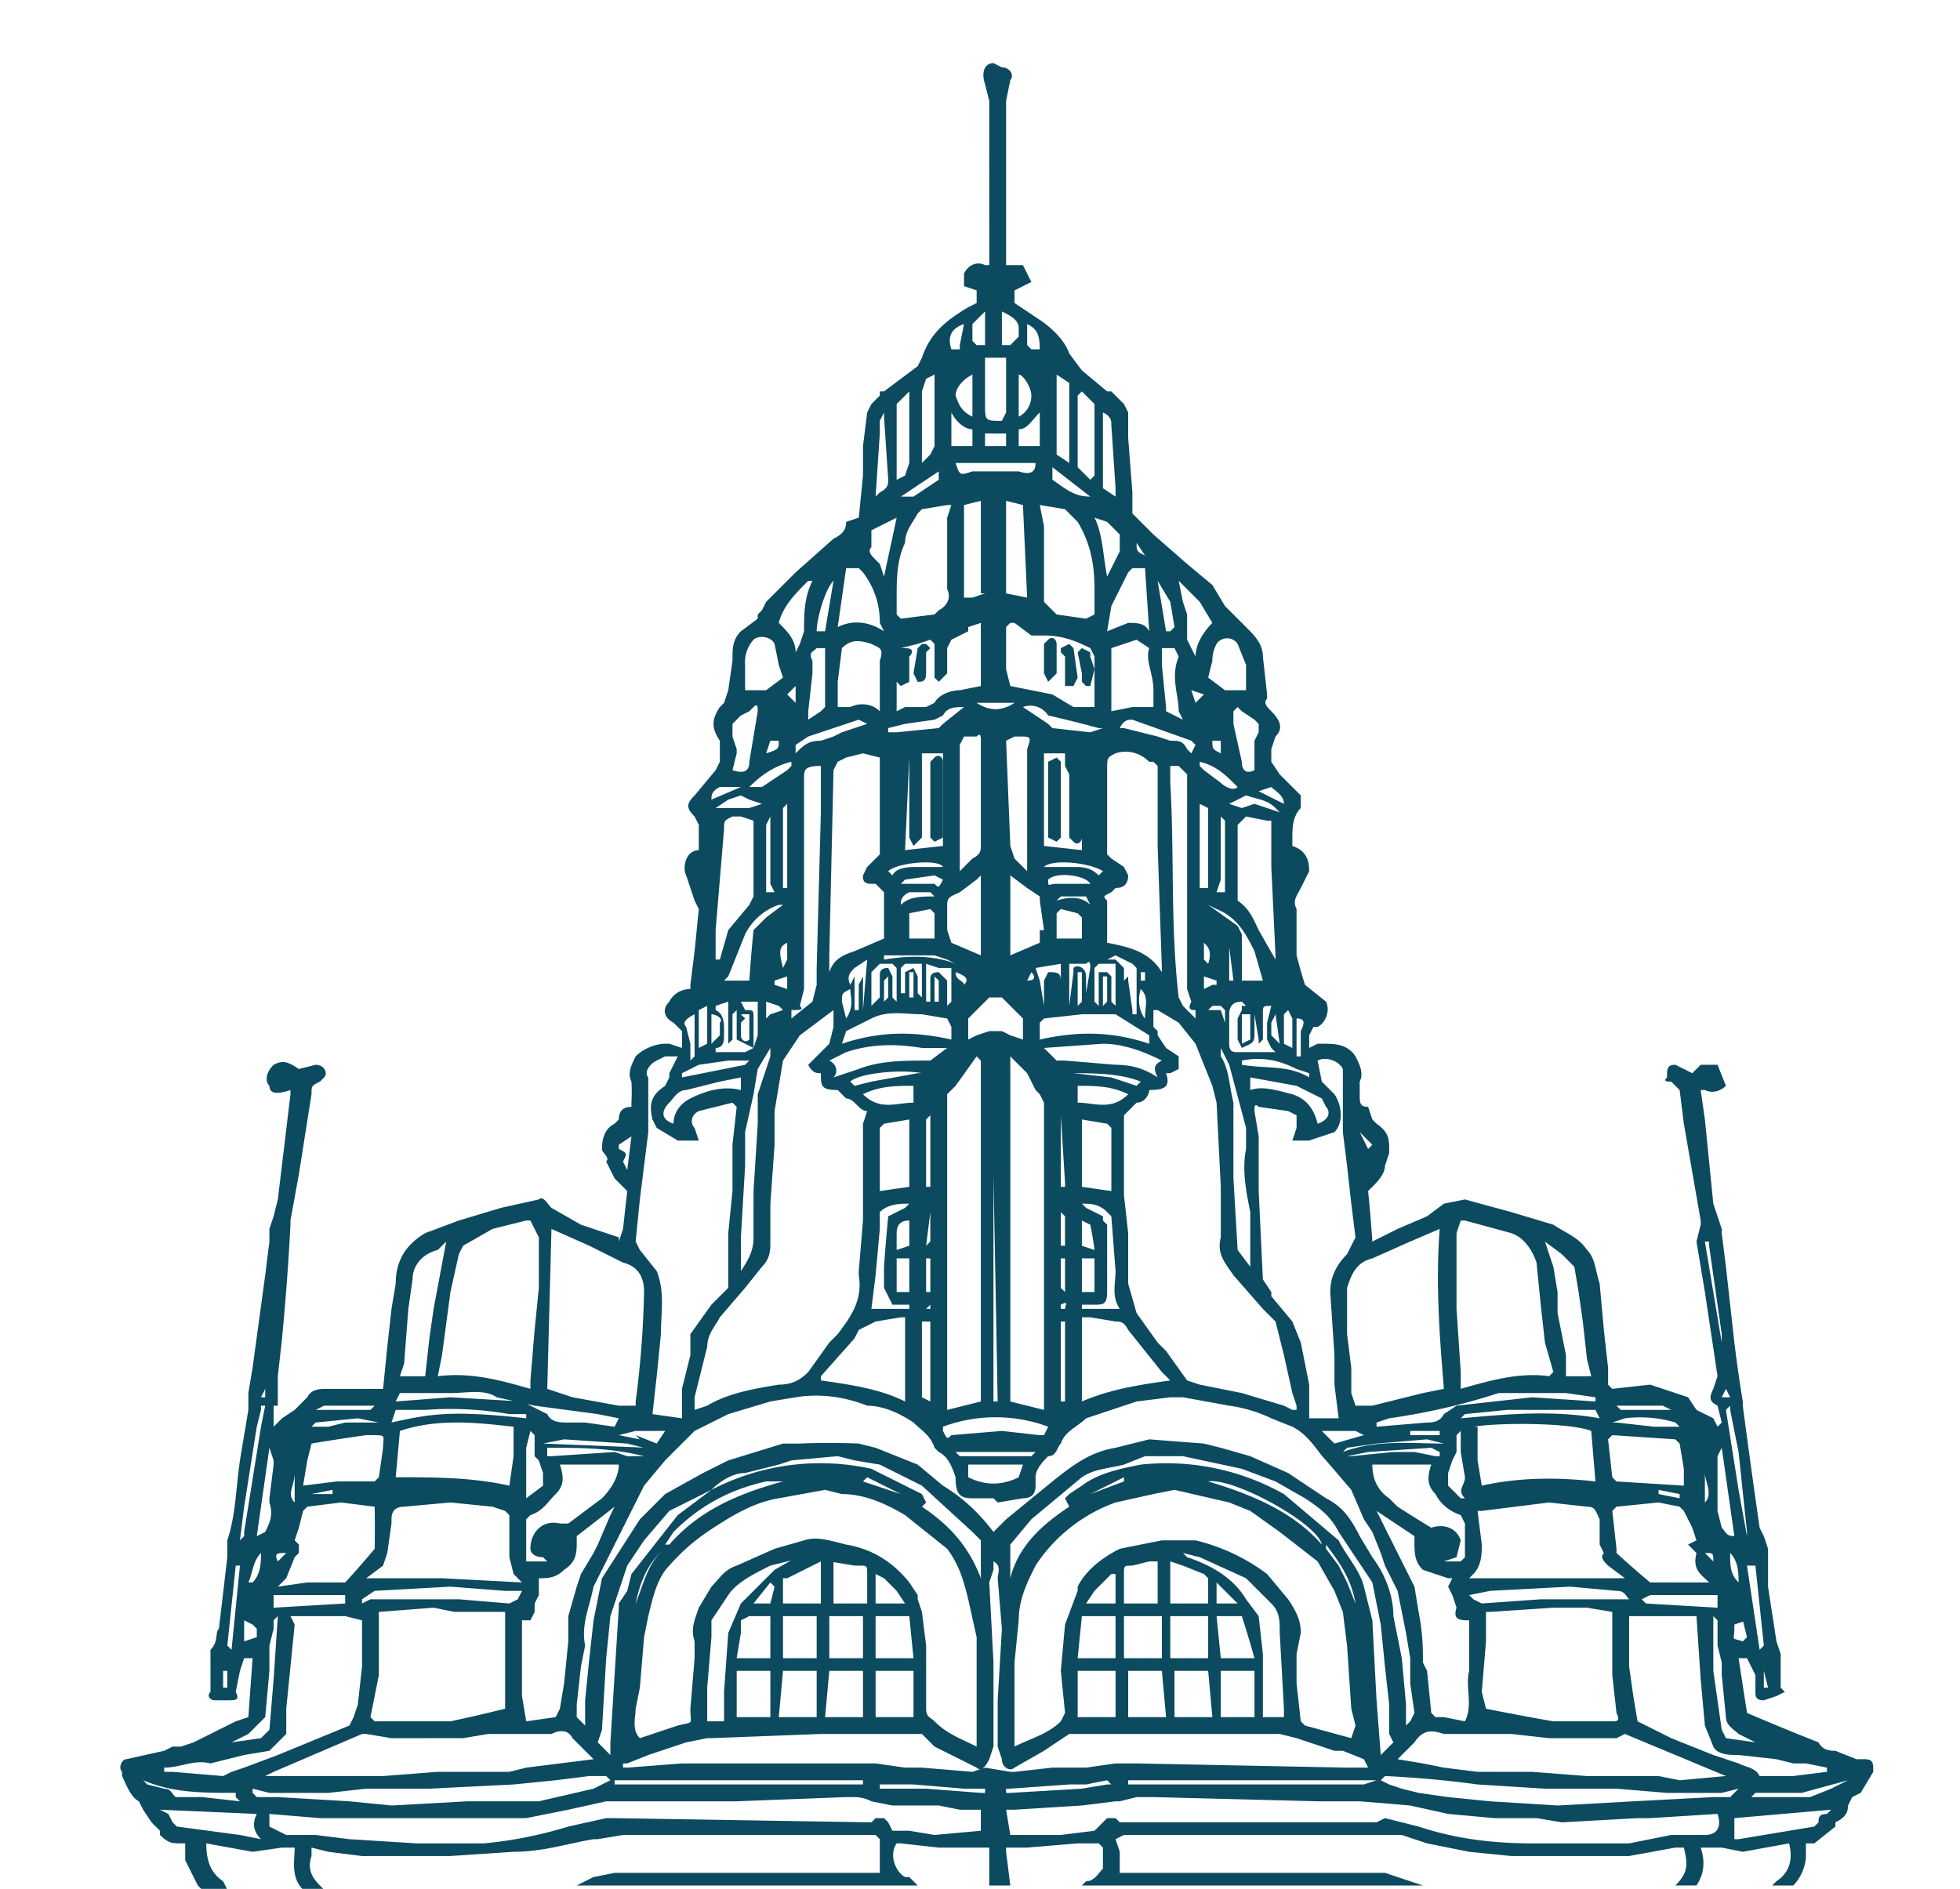 <svg xmlns="http://www.w3.org/2000/svg" fill="#0C4A60" width="465.6" height="448.8"><path d="m48 449-1-1-3-6v-4h-1c-2 0-3 0-5-2v-1l-2-2-2-3-1-2c-2-1-3-4-4-6v-1c-1-1 0-3 1-3l9-2 2-1h2l3-1 10-5 3-1 1-14h-2l-1 3-1 5c1 2 0 2-2 2h-3c-1 0-2-1-1-2v-10c2-2 1-4 2-5l2-17v-4c2-6 2-12 3-19l2-12v-4l1-6 3-22 1-8v-3l1-3 1-4 3-25v-1c-3 1-5 1-5-1-1-1-1-3 1-5 2-1 3-1 6 1l4-1c2 0 3 2 2 3l-1 1c-2 1-2 1-2 3l-3 19-2 11v1a617 617 0 0 1-2 27l-1 9v7h-1v5l2-2 3-2 3-3c1-2 3-2 5-2h13l1-10 1-9 1-6c0-5 2-9 7-12l8-3 10-3 9-2c1-1 2 1 3 2l7 4 9 3v1l1-3 1-9-1-1-2-2-2-4c1-1-1-2-1-3 0-3 1-5 3-6l1-1c0-2 1-3 3-3v-1a46 46 0 0 0 0-5c-1-2 0-4 1-6 2-2 5-3 7-3h1l3 1v-4l-2-2c-2-1-3-3-1-5 1-2 3-3 5-3v-1l1-8 1-10-1-2-2-6c-1-2 0-6 3-6v-6l-1-2c-2-2-2-3 0-5l5-6 1-2v-5c-2-3-2-5 0-8l1-1 1-3 1-7c0-3 0-5 2-7l4-3v-1l1-1 1-2 7-7 9-8c2-1 3-2 3-4l3-1 1-10v-7l1-8 1-2 2-2v-1h1l8-6 1-2c2-6 6-9 11-12l2-1v-3l-3-1v-3c1-2 3-3 5-2h1V24l-1-4c-1-3 0-5 2-5l2 1c2 0 3 2 2 3l-1 5v39h4l2 4-4 2v3l6 4c3 2 6 5 7 8l3 4 6 5h1l1 1 2 2 1 2v6l1 13v5l1 1 2 2 2 2 8 7 6 5 3 5 1 1 1 1 1 1 2 2c2 2 4 4 4 7l1 9v1c-1 1 0 2 1 3 2 2 3 4 1 6l-1 3v3l2 3 5 5v3c-2 2-2 5-2 7v2c3 1 4 3 4 6l-2 4c-1 2-2 3-1 5v11a158 158 0 0 0 2 7l5 4c1 2 0 5-2 6h-1l-1 2v3l2-1h1c3 0 6 0 8 3 1 2 2 4 1 6v3c0 2 0 3 2 3l1 3 1 1c3 2 3 4 3 6v1l-1 3c0 2-2 4-3 5l-1 1a347 347 0 0 1 1 12l6-3 7-3 4-3 5-1 11 3 10 3c3 2 6 3 8 6 2 2 2 5 3 8l1 11 1 9v4l1 1 9-1 9 3 2 3 4 2 1 2 1-1-1-4c-2-1-2-2-1-4l1-3-3-20-2-12 1-4v-1l-4-23-1-8-1-1-1-1c-1 0-2 0-1-1 0-2 0-3 2-3l4 2 2-2h4l2 5c-1 1-3 2-5 1h-1l1 7 2 20 2 6v1l1 8 2 18a357 357 0 0 0 2 14v1a2451 2451 0 0 0 4 29l1 2 1 3v9l2 13 1 3v8l1 1-2 1-3 1c-2 0-2-1-2-2v-4l-1-2-1-2h-2l2 13a609 609 0 0 0 17 7c1 2 3 2 4 2l5 2h2c2 0 2 1 2 3l-3 5-2 1-1 2c0 2-1 3-3 4v1l-5 4h-2v3c0 2-1 5-3 7h-5l1-1c3-2 4-5 3-9l-11 2-5-1h-5c1 3 1 6-1 9h-5c3-3 3-5 2-9h-2l-11 2h-28l-10-1-10-2-6-2h-66l-2 1 1 3v5h63l3 1 6 2h-81l1-1c2 0 3-2 4-3v-5l-1-1h-5l-12 1h-5v1l1 8h-5v-9h-12l-9-1h-1c-2 3 0 7 2 8h1l2 2h-82 1l4-2 5-1h63v-8l-1-1h-60l-6 1h-1c-6 1-12 3-19 3l-15 1H86l-8-1-4-1v2c-1 3 0 5 2 7l1 1h-5c-3-3-2-7-2-10h-3l-7 1-11-2c0 4 1 7 4 9l1 2h-7zm150-209-8 6-4 6-2 12v8l-1 14v9c0 2 0 4-2 6l-4 5-6 7c-1 2-3 4-3 7l-3 12v3l3-1c5-3 11-4 17-5 3 0 5-1 7-3l5-7 2-2c3-4 6-8 5-14v-1l1-12v-23l1-3c-2 0-3-3-5-3l-1-1-1-1c-4 0-4-1-4-4-1 0-2 0-3-2l2-2 2-2 1-1 1-4v-4zm110 95v-1l-1-3-2-9-2-8-3-3-7-8c-2-3-4-5-3-9v-12l-1-20-1-4-4-10-4-5-5-3h-1v4l1 1v1l2 3 3 2v3l-2 1h-1c1 3 0 4-4 4 0 1-1 3-3 3l-3 3v19l1 9v12l2 7 5 7 2 2 5 7 3 1 10 2 10 3 2 1zm-72 29 3-3 11-9c5-4 9-7 15-8l4-1 4-1 13 1 4 1 7 2 9 4 9 6c4 2 6 5 8 9l3 5c3 4 5 9 5 14l2 10 1 11v5l1-1 1-2-1-7v-6l-1-6-2-10-1-2-1-2-1-2-1-3-2-5-2-3-3-7-6-7c-2-2-4-6-8-8l-5-2a34 34 0 0 0-10-3l-11-2h-3l-8 1-12 4c-2 2-5 3-6 6-1 1-1 3-3 3-1 1-3 3-3 5v2c0 2-1 3-3 3l-6 1-1-1h-5c-3 0-4-1-4-5-1-3-2-5-4-6l-1-1c-1-3-3-4-5-6-3-2-7-4-11-4-5-2-11-3-17-2l-6 1-10 3-8 4-2 2-5 5-5 6-6 12-4 8-2 4c-1 5-3 9-2 14l-1 5-1 9v3l2 2v-6l1-10 1-9 2-10 9-14 6-6 9-5 6-3 13-4h4a164 164 0 0 1 14 0l4 1 10 4 6 5c5 3 9 7 12 11zm85 49 1-3-1-4-1-15-1-8-2-5-4-7-9-7-7-5-5-2-13-3-5 1-9 2a38 38 0 0 0-19 15c-2 4-4 8-4 13l-1 10v20c4-2 8-3 11-6l1-2-1-10 1-11 3-8v-1c2-4 6-7 10-9l10-2h8a46 46 0 0 1 17 8l5 6c2 3 3 5 3 8l-1 5v7l1 9 1 1 11 3zm-169 0 9-3c4-1 3 0 3-4l1-12v-4c-1-3 0-5 1-8l3-5c2-2 3-4 6-5l9-4 7-2c3-1 6 0 10 1 6 1 11 4 15 9l2 3v1l1 3 1 8v15c0 2 1 2 2 3 3 3 6 4 10 6v-26l-2-9c-1-4-2-8-5-12l-10-8c-5-3-10-5-15-5l-4-1-11 2c-6 1-11 4-17 8a48 48 0 0 0-9 8c-3 3-4 8-5 12l-1 5-1 12-1 5c0 2-1 5 1 7zm-4 6v1h1l13-1h46l7 1h4l12 1 3-1 6 1h1l9-1h8l7-1h5l50 1h5l-1-2-5-2h-2l-9-3-4-1h-50l-6 4-7 4c-1 1-3 0-3-2l-1-3v-11l1-17-1-12c0-1 1-3-1-4v2l-1 3 1 19v20l-1 3c-1 2-2 3-3 2l-6-3-4-2-3-3h-24l-26 1h-1l-5 1-9 3-5 2h-1zm14-82v-7l2-8v-5l5-7 4-4v-13l1-10v-11l1-9-1-1-8 2c-2 1-2 3-1 4l1 3h-5l-5-3-1-2c-1-4 0-6 3-8l1-2v-1l2-4h-3l-2 1c-2 1-3 3-2 4v13l-1 8-1 8-1 10 1 2 4 5c2 5 1 10 1 15l-1 10-1 9 7 1zm156 0-1-8v-7l-1-15c0-3 1-6 4-9l2-4-1-8-1-9-1-8v-15c-1-2-4-3-6-2l1 5 3 3c2 3 2 7 0 9l-6 2h-4l1-3v-3l-2-1-7-1c-1-1-1 0-1 1l1 6v13l1 21 2 3v1l5 6 2 5 2 10v8h7zM64 431v3l4 2h7l8 1 16 1h16a100 100 0 0 0 20-4l9-2h2l61 1 1-1h2l1 1 1 2h4l6 1 11-1v-5h-5l-5-1h-11l-5-1a9 9 0 0 0-4-1h-2l-26 1h-31l-9 2-10 2H76l-12-1zm344 0-16 1h-3l-18 1-6-1h-10l-11-1-9-2-12-1h-10l-39-1h-4l-4 1h-1l-8 1-16 1h-2l1 6h12l8-1 2-2 1-1h2l1 1h61l2-1 4 1 4 1c9 3 18 4 27 4h23l10-2h8c3 0 4-2 3-5zm-55-48v7l-1 12 1 4a628 628 0 0 0 16 3h14c1 0 2 0 1-2l-1-9v-15l-6-1h-8l-15 1h-1zm-263 0v15l-2 10 1 1h18a406 406 0 0 0 13-3v-23h-12l-5-1-13 1zm41-91-1 38 6 2 11 2h4v-1a232 232 0 0 0 2-26c0-3-1-6-5-7l-8-4-9-4zm212 38c-1-12-2-25-1-38l-7 3-9 4c-4 1-5 4-6 7v11l1 8v6l1 3h4l12-3 5-1zm-217 0v-2l1-12 1-10v-12l-2-4h-1l-8 2-7 4-1 2-2 9-2 15-1 5c8-1 15 1 22 3zm242-3 1-1-2-7-1-9-1-10c-1-3-3-6-6-7l-11-3h-1l-1 3v18l1 15v4c7-2 14-4 21-3zm-120 8v-73l-1-2-1-1-2-4-4-4v82l8 2zm-15-83-1-1-5 7-2 2v75l8-2v-81zM63 422h28l13-1h17l4-1 8-1 8-1-1-1-4-4c-1-2-3-2-5-1h-15l-6 1H93l-6-1h-1l-14 6-7 3-2 1zm269-4 6 1 5 1 8 1h13l13 1h17l5 1 11-1-24-10-2 1h-16l-9-1h-16c-3-1-5-1-7 2l-4 4zm-56-187v-1l-1-29v-19l-1-1h-1c-2-2-5-3-8-2-2 1-2 1-2 4v20l1 1 3 2 1 2c0 2-1 3-3 3l-1 1c-2 1-2 1-1 2v10c5 1 10 2 13 7zm-67-28v-23l-4-1-4 1-2 1-1 2-1 44v4c1-3 3-4 6-5l7-3v-11l-2-2h-1c-2 0-2-1-2-2l1-2 3-3zm225 218v-1l-5-1h-3l-4-1-9-1c-2 0-5 0-6-2l-2-5-1-11-1-15h-16v12l1 7 1 6 8 4 10 4 6 2c2 1 4 1 5 3h8l8-1zM69 384l1 2-2 20v6l-4 4-6 1-8 2c-4-1-7 1-11 1v1h2l12 1 2-1 3-1 8-3 17-7 1-2 1-3 1-9v-11l-4-1H69zm317-9-4-3c-1-1-2-2-1-3l-1-2v-6c-1-2-1-3-3-3l-9-1-16 2h-1l1 8c0 2 0 5-2 7l-1 1h37zm-299 0h18l19 1-2-2-1-4v-10l-1-1-3-1-10-1-11 1c-2 0-3 1-3 3v1l-1 7-1 3-4 3zm38 34 7-1 1-2 1-6 1-10v-6l2-7 1-3 3-5 1-2 3-7 1-2-9 7v1c0 3 0 5-3 7-2 2-4 2-6 2v4l-1 2v2l-1 2h-2v18l1 6zm202-50 1 2 3 6 1 2 4 8 1 6a55 55 0 0 1 1 12l1 2 1 10 1 1h2l5 1c2-4 0-8 1-12v-12c-2 0-4 0-3-3l-1-3-1-2 1-2h-1l-6-2c-2-2-2-4-2-7v-1l-9-6zm24-20v8l1 6c9-2 18-2 27-1l-1-12c-5-2-22-2-28-1zm-230 14 1-7v-7c-9-1-18-2-27 1l-1 11c9 0 18 0 27 2zm-51 13 1 1v2l-1 1-2 5-2 2 7-1h9a209 209 0 0 0 7-8 271 271 0 0 0 0-10l-8-1-8 1-1 1-1 4-1 3zm333 0-1-3-2-4-1-1-5-1-10 1-1 1 1 9v1a221 221 0 0 0 8 7h14c0 1 0 0 0 0-2-2-4-3-3-7l-1-1-1-1 2-1zm-184-8c6 4 11 9 14 17v-9l-2-2-12-11-10-5-6-1-4-1-11 1-3 1-8 2c-3 0-6 2-8 4l-10 5-6 7-4 6-4 12-1 10-1 17-1 3 3 3v-3l2-32v-1l2-3 1-4 11-14 8-6a56 56 0 0 1 38-5l12 6 1 2-1 1zm35 0-1-2 1-1 3-2c4-3 9-4 14-5a57 57 0 0 1 34 7l13 11c2 4 5 7 6 11l2 8 1 19 1 13 3-3-1-2v-7l-1-9-1-10-2-10-8-12c-2-4-5-6-8-8l-7-4-8-3-14-3h-9l-5 2c-4 1-7 1-10 3l-12 10-5 6v8c2-8 8-13 14-17zm-28-238h-1l-6 1-1 1c-1 2-3 4-3 7-2 4-2 9-2 13v4l1 1 8-1 1-1c2-1 3-3 2-5v-17l1-3zm21 0 1 5v18l3 3 7 1 2-1v-6c0-6-1-11-4-16l-3-3-6-1zm31 208-2-2-4-5-4-5c-1-2-2-2-3-2l-6-1h-2v20c7-3 14-4 21-5zm-83 0c7 1 14 2 20 5v-20h-1l-6 1-4 2-1 2-8 9v1zM61 427h5l17 1 10 1 18-1h17l13-3 4-2-1-1h-4l-8 1-10 1-20 1H87l-9 1H64l-4-1v1l1 1zm267-4 2 1 3 1 4 1 7 1 10 1 16 1 18-1 19-1h4l2-2-4 1h-13l-12-1h-17l-16-1a247 247 0 0 0-22-2l-1 1zm-88-260 5 1 5 1 5 3h5v-12l-1-2c-4-2-7-3-11-3h-3l-4-3h-1l-1 1v10l1 4zm-26-9h1c2 0 2 1 1 2v6l-2 1-1-1v-7 14l2-1h5l2-1c1-2 4-3 6-3l5-1v-15l-3 1v1l-4 2-1 2v6l-2 2-1-1v-8l-1-1-3 1-4 1zm89 74v-1l-1-21v-11h-1l-5-1-2 2v18c3 2 4 5 5 7l4 7zM133 348c1 3 1 5-1 7s-3 4-6 5l-1 1v10h5l-1-1c-2 0-3-1-3-2 0-4 3-7 7-6h2l8-6c2-2 4-5 4-8h-14zm193 0c0 3 1 6 4 8l2 2a390 390 0 0 0 8 5c3-1 6 0 7 3l-1 4-3 1h4l1-1v-8l-1-2c-3-1-5-3-6-5-2-2-2-4-1-7h-14zM179 195l-3-1h-2c-2 1-2 1-2 3l-1 12-1 12v7h1l2-7 5-6 1-2v-18zm221 158v-4l-1-6-1-1-15-1-1 1 1 9 1 1 16 1zm-328 0 8-1h9l1-1 1-7c0-3 1-3-3-3h-1a438 438 0 0 0-13 2l-1 4-1 6zm211-115-1-3v-51l-2-2h-2v4c1 17 0 34 2 51l1 2 2 2 1 1v-2c-1 0-2 0-1-2zm-88-56c-4 0-4 1-4 3v50l-1 4c1 1 0 1-2 1v2l5-4 1-4v-4l1-37v-11zm87 187h-1l1 1c6 2 11 5 14 10l3 4 1 9v15h5v-2l-1-18c0-3 0-5-2-7l-2-2-4-4-11-5-4-1zm-91 0v1l-8 2c-4 2-8 4-10 7l-2 3-2 3v4l-1 12v8h4v-7l1-14 3-7 8-8 7-4zm-85-74-2 2c-4 1-6 4-6 7l-1 7-1 13-1 3h6l1-9 1-7 3-16zm261 0 2 6 1 6v5l2 10v5h6l-1-4-1-9-1-7-1-6-3-3-4-3zm-123-88v-29c1-3 1-3-2-3h-1l-2 1 1 25 1 3 3 3zm-16 0 3-3c2-1 2-2 2-3v-25c0-1 0-2-1-1h-3l-1 2v30zm-19-38v-12c1-3 0-3-2-4-3-1-5-1-7 1l-1 8v6h3c2-1 5-1 7 1zm64-15-3-2-6 2v15l5-1h5v-4c0-4-2-7-1-10zm17 96v1c2 3 2 7 3 11v18l1 17 3 4v-13c-1-5-2-10-1-15v-5l-4-15-2-4zm-114 52c2-3 3-5 3-8v-11l1-16v-7l3-9v-2l-3 5-1 6-2 9v8l-1 17v8zm81-20 7 1v-15l-1-1-6-1v16zm-41 0v-16l-6 1-1 1v15l7-1zm31-35c9-2 17-2 26 1v-2l-8-5h-8l-9 1-1 1v4zm-21 0v-3l-1-2-6-1c-4 0-8-1-12 1l-6 3-1 3c9-3 17-3 26-1zm18-105-1-22-4-1v22l5 1zm-11-1v-22l-4 1v22h2l3-1zm7 67v19l7-3v-3h1l-1-7v-1l-3-2-4-3zm-7 19v-19l-1 1-4 3c-2 1-3 1-3 3v6l1 3 7 3zm-48 181h9v-11h-8l-1 11zm103 0-1-11h-8v11h9zm-16-273h-3l-1 1-4 8-1 6 5-2c2 0 4 0 5 2l-1-15zm-62 15-1-2c0-4-1-8-4-12l-1-1h-3l-2 14c4-2 8-1 11 1zm-2 258h9v-11h-9v11zm57 0v-11h-9v11h9zm-67-152 6-2c5-2 11-2 16-2h1l4-3h-6c-6-1-12-1-18 1l-4 2c2 1 2 3 1 4zm78-4c-4-2-9-4-14-4l-14 1 3 3h2l12 1c4 0 7 1 10 3-1-2-1-3 1-4zm-8 156h9l-1-11h-8v11zm-63-11h-8l-1 11h9v-11zm93 11v-11h-8v11h8zm-115-11h-8v11h8v-11zm60-150v-5l-5-5h-3l-5 5v5l2-1 3-1h3l2 1 3 1zm44 147v-10h-9v10h9zm-93 0v-10h-8v10h8zm193-14c-1-1-1-2-3-2l-11-1-19 1-5 1 1 1 2 1 14-1h21zm-301 1 2-1h21l12 1 2-1 1-2h-4l-13-1-18 1-3 2zm210-217v-6l-2-5a3 3 0 0 0-5 0 8 8 0 0 0-1 4l-1 4 4 3h5zm-110-3-1-3-1-5c-1-2-4-2-5-1a8 8 0 0 0-2 6v6h5l4-3zm81 223v10h9v-10h-9zm-70 0v10h8v-10h-8zm68 0h-8l-1 10h9v-10zm-49 0h-8v10h9l-1-10zM38 430l2 1 1 2 1 1 15 2 5 1c-2-2-2-4-1-6l-23-1zm374 7h1l18-3 1-1c0-1 0-2 2-2l1-1-23 2v5zm-137-66h-2l-4 1c-2 0-2 0-2 2v7h8v-10zm-77 0v10h8v-7c0-2 0-2-2-2h-1l-6-1zm41-286h-5v11c0 4 0 4 4 4l1-2V85zm9 94v22l9 1v-22 19c0 1-1 2-2 1l-1-1v-15l-1-2v-3h-5zm-24 22v-22h-5v20l-2 2-1-2v-19l-1 22 9-1zm65 183 1 10h8a260 260 0 0 0-3-10h-6zm-106 0h-5l-2 1v3l-1 6h8v-10zm12-13-8 4h-1v6h9v-10zm92 10v-6l-1-1-5-2-3-1v10h9zM94 333l13-1 17 1 6 3c1 2 3 2 5 2h4l7 1 1-2-5-1-15-2-9-2c-3-2-7-1-11-1H95l-1 2zm285 0v-1l-7-1h-16a154 154 0 0 1-26 6l-3 1v1l12-1c1 0 3 0 4-2l3-2 18-2 15 1zm-155 7c1 2 1 2 2 1l12-1 9 1h1l1-2c-8-3-17-3-25 0zm74-157v-7l1-2v-2l-1-1-3-2-1-1-1 1v3l2 9c0 2 1 3 3 2zm-124 0c3 1 4 0 4-2l1-6 1-6c0-1 0-2-1-1l-1 1-2 1-2 2v3l1 3v1l-1 4zm33 128h9v-1h-4l-1-2-1-2v-5a418 418 0 0 1 1-12l4-2 1-1c-2 0-5 0-7 2v4l-1 11-1 8zm59 0c-2-3-1-6-1-9l-1-13-1-1c-2-2-4-2-6-2l1 1 4 2v1l1 1v16c0 3-1 3-3 3h-3v1h9zm-53-197 2-1 1-3V93l-3 3v18zm46 0 1-1V96l-3-3-1 1v17l1 1 2 2zm-37-25-2 1-1 3v17l2-2 1-2V89zm32 21V91l-3-2v19l3 2zM66 384l-1 1v2l-1 4v6l-1 11-4 4-4 2 7-1 2-2 1-12 1-15zm341 0v13l2 14 1 2 7 1-4-2c-1-1-3-2-3-4l-1-10v-3l-1-4v-6l-1-1zM189 155l1-2 1-3c0-4 0-8 2-12h-1c-3 3-6 6-7 10 2 2 4 4 4 7zm95 1c0-3 2-6 4-8l-3-5-5-5 1 5 1 3v6l2 4zM176 259v-3l-5 1-8 2c-2 0-3 2-4 3-2 2-2 4 1 5 0-3 2-5 4-6 4-2 8-3 12-2zm121 0c3-1 6 0 10 1 3 1 5 3 6 7 3-1 3-3 2-4l-1-2-6-3-11-2v3zm-54 89h-13v3c4 2 8 2 12 0l1-3zm-51-177 3-2 1-1v-14h-2c-1 1-2 1-1 3v3l-1 9v2zm84-17v4l1 10v1l4 2-1-2c0-4-2-8 0-13l-1-2h-3zm-8 269v1h56l3-1h-59zm-63 1v-1h-59v1h59zm22-314c1 3 1 3 4 2h11c3 1 4 0 4-2h-19zm-51 128 1 2c2 0 2 0 2 2v7l-4-2v-7l-1 1v6l-1 1v-10l-3 1v1c2 1 2 3 2 5v1c0 1 0 3-2 3v1h7l2-1 1-3v-8h-5zm37-115-6 3v4c-1 1 0 2 1 3l1 1 1 3 3-14zm53 8v-4l-2-2-1-1-3-1c2 4 2 9 3 14l3-6zm-88 102a383 383 0 0 1 1-12l3-3 4-3h-1a14 14 0 0 0-8 7l-4 10-1 1h6zm122 0-2-7c-2-4-4-8-9-10l-2-1 7 5 1 2v11h5zM82 379H65v3l17-1v-2zm309 2 17 1v-3h-16l-2 1 1 1zM222 223v-6l-1-1-5 1v6h6zm35 0v-5l-1-1-4-1-1 1v6h6zm152 121-1 2v13l1 4c1 1 1 2 3 2l-3-21zM61 365l2-1c1-2 2-4 1-7v-1l1-8v-1l-1-3-3 21zm207-105c-4-2-8-2-12-2v4c4 0 8 2 12-2zm-51-2c-4 0-8 0-12 2 4 4 8 2 12 2v-4zm45-160v18l3 2v-2l-1-15c0-1 0-2-2-3zm-54 20 1-1c2-1 2-2 2-3l-1-15v-1l-1 2v3l-1 15zm172 219-1-2h-21l-10 1-1 1c11-1 22-2 33 0zm-255 0v-1h-4a81 81 0 0 0-20-1h-7l-1 3c9-2 14-3 32-1zm177-98c-2 0-2 0-2 2v6l-1 1v-1l-1-6v-1 6c0 2-1 2-3 3l-1-2v-5l1-2v-1h1l-1-1c-2 0-3 1-3 3v7c0 2 1 2 2 2h9l-1-1-1-2v-4l1-4zM126 340l-1 4v12l4-3v-3l-1-3-1-1v-5l-1-1zm221 16h1c-2-2 0-3 0-5l-1-6v-5l-1 1v4l-1 2-1 3v3l3 3zm-108 70h1l17-1 6-1h1l-1-1-5 1h-4l-14 1h-1v1zm-5-1h-5l-12-1h-8v1h11l13 1h1v-1zm50-248-1-1-14-5c-1 0-2 0-3 2h1l8 2 3 1c2 0 3 0 4 2l1 1 1-2zm-95 2c2-2 3-3 6-3l3-1 2-1 6-2-2-1-12 4-3 2v2zm37-73h5v-4c-2 0-4-2-5-4v8zm21-8c-2 2-3 4-5 4v4h5v-8zm12 283h6v-7h-1l-4 4-2 3zm-44 0-2-3-3-3-2-1v7h6zm27-282c2-1 3-3 3-5s-2-5-3-5v10zm-11 0V89c-2 1-4 3-4 5 1 3 2 4 4 5zm83 268c-1-5-21-16-27-15 10 3 20 7 27 15zm-128-15h-4c-9 2-16 6-22 12l-2 3h1c7-8 16-12 27-15zm225-18-1 1 3 19 2 11v1-2l-2-19-2-10v-1zm-348 0h-1v1l-1 4-3 19-1 8 1-1v-1l4-25 1-5zm185-95v-6l1-2c2 0 3 0 3 2v6-10l-6 1 1 3 1 6zm17 0v-10h-4l-1 1v8l1 1v-8h2l1 1v6l1 1zm151 188h14l5-2 2-1 2-1-11 3h-11l-1 1zm-359 1-1-1v-1c-8 0-15 0-22-3l1 1 4 1c2 0 2 2 3 2h6l9 1zm168-189 1-1v-8h-3l-3-1v9h1v-5c0-1 0-2 2-2l2 2v6zm-4 94v-19h-2v18l2 1zm31-19v19h1v-19h-1zM56 372l-2 19 1 1 2-20h-1zm359 0 3 20 1-1-2-19h-2zm-199-65v-8h-3v8h3zm44 0v-8h-3v8h3zm-48-70 1 1v-8l-1-1h-3l-2 2v8l2-2v-5c0-1 0-2 2-2l1 2v5zm-25-26v-20l-1 1v19h1zm100 0v-19l-2-1v20h2zm33 135h1l10-1h5l5 1h1v-1l-2-1-15 1-5 1zm-91-178c-2 0-4 0-5 2l-2 1-7 1-4 1v1h2l10-1 1-1 5-4zm33 5h-1a316 316 0 0 0-12-3 5 5 0 0 0-6-2l6 4 1 1 9 1 3-1zm-84 14h3l6-4 1-1v-1c-4 1-7 3-10 6zm116 0c-3-3-5-5-9-6v1l1 1 4 3c1 1 3 2 4 1zm-25 54h1v-11l-1-1-4-2-2 1h2l2 2v10-7l1-1v1l1 7v1zm-91 11h-5l-7 1-4 2v1l15-3 1-1zm133 4v-1l-3-1c-4-2-8-3-13-2v1c6 1 11 0 16 3zM234 82v-8l-3 3v4l1 1h2zm4-8v8h2l2-2v-2c0-2-2-3-4-4zm-35 166h1v-6l1-2v8l1-12-3 2v10zm-49 105-1-1-4-1-15-1-5 1 25 1zm165 0c8-3 16-2 24-2l-4-1-12 1-7 1-1 1zm-103-55c-2 0-3 1-3 3v4l3-1v-6zm41 0v6l3 1a72 72 0 0 0-1-6l-2-1zm21-140 1-1-1-6-3-5 2 12h1zm-80-12c-2 2-4 9-4 12h2l2-12zm-47 203 5 2 2-3h-7l-4 1 5 1-1-1zm103-86h1l9 1 6 2 1-1c-5-2-11-2-17-2zm-35 0c-5-1-15 0-17 2l1 1 4-1 11-2h1zm85-62-1-1c-2-2-4-2-7-3l-4 2 3 1 3-1 6 2zm-68 140h1l-1-54v54zm-83 13c-8-2-15-2-23-2v2h1l15-1 3 1h4zm86-240v-3h-5v3h5zm-16 6-9 6h3l6-4v-2zm36 6-9-7v3c3 2 5 4 9 4zm-1 118 1-6c0-1 0-2-1-1h-4v10l1-8v-1c1-1 3 0 3 2v4zm125 102h1l9 1h6l-1-1a29 29 0 0 0-12-1l-3 1zm-293 0-5-1-10 1-1 1h4l4-1h8zm93-144-1 2v16h2l-1-2v-16zm107 0v15l-1 3h2v-17l-1-1zm27 149 7-2-2-1h-8l3 3zm-71 3v-1h-19l1 1h17l1-1zm-32-110h1v-5l2-1 1 2v4l1 1v-8h-4l-1 1v6zm-49 15v-10c-2 1-3 2-2 3l1 4v4l1-1zm1-11v9l2-1v-9l-2 1zm15-49-3-1-2-1-3 1-3 2h8l3-1zm68 18c0 2 0 1 2 1h8c-1-2-8-3-10-1zm-25 0-2-1-7 1-1 1h8c1 1 1 1 2-1zm-45 172h4l1-4-1-1-4 5zm110-5v5h5l-5-5zm18-127v-7l-1-2-1 1v7l2 1zm1 2h1v-6c1-2 1-3-1-3v9zm-94-36c2-2 5-2 8-2l-1-1h-5c-2 1-2 2-2 3zm45 0-1-2h-6l-1 1c3-1 6-1 8 1zm-110 63 1-8-3 2v1c2 1 2 1 1 3l1 2zm174-9a854 854 0 0 1 2 4l1-1-3-3zM89 334H77l-2 1h13l1-1zm308 1-2-1h-11l1 1h12zM229 77c-3 1-4 3-3 6h2v-1l1-5zm18 6c0-4-1-5-3-6v5l1 1h2zm50 158h-2v7l2-1v-6zm118 144-3 1v1c0 3-1 2 2 3l1-1-1-4zm-357 5 3-1v-2l-1-1-2-1v5zm6-71 3-24-3 24zm345 0v-2l-3-21v-1h-1l4 24zM176 187h-5c-2 1-2 2-2 3l7-3zm51 42-2-1-3-1h-12v1c6-1 12-1 17 1zm-49 12h-2l1 1-1 1v3c0 1 1 2 2 1v-6zm4-3v7-3l1-1 3-1-1-1-3-1zm121 3-1 2v3l2 2-1-7zm-134 0v7l2-2v-3c1-1-1-2-2-2zm79-35h7c2 0 4 0 6 2l1-1c-3-2-12-3-14-1zm-24 0c-1-2-11-1-13 1l1 1c1-2 4-2 6-2h6zM60 376c2-2 2-5 2-7-2 2-2 5-3 7zm353 0c0-2 0-5-2-7 0 3 0 5 2 7zM202 235c-2 1-2 1-2 3l1 4c2-3 1-5 1-7zm85 5h3l1 3v4-7l-1-1h-2l-1 1zm12-52 6 3c0-2-2-3-3-4l-3 1zm-79 94h1v-17l-1 1v16zm32-17v17h1v-1l-1-16zm1 42v-8h-1v7l1 1zm-33 0h1v-8h-1v8zm66-83v4l1 1c1-3 0-4-1-5zm-100 6 1-2v-4c-2 1-2 2-1 6zm55-63h-9c3 2 6 2 9 0zm74 200v1l3 4 2 4 2 5c-1-6-4-10-7-14zm-157 1c-4 3-6 8-7 13 2-5 3-10 7-13zm113-133c-1 3 0 6 1 7 0-3 1-5-1-7zm-8 0v-3h-1v7l1-1v-3zm-43 61 1-1v-7l-1 8zm33 0v-7l-1-1v8h1zm33-61 2-1h1v-1l-3-1v3zm-99-3-3 1v1l3 1v-3zm24 3v-3l-1 1v5l1-1v-2zm46-4h-1v8l1-1v-7zm-7 8v-7 7zm-65-63h-2l-1 3c3-1 3-1 3-3zm105 3v-3h-2c0 2 0 2 2 3zM70 357v-7c0 3-2 5 0 7zm132-123 1-2v-2c-1 1-2 2-1 4zm203 123c2-2 0-5 0-7v7zM222 238h1v-5l-1-1v6zm-6-1h1v-6h-1v6zm-10 114-1 1 9 3-8-4zm53 3v1l8-3v-1l-8 4zm-30-120c1-1 1-2-2-3 0 2 2 2 2 3zM54 397h-1v4h1v-4zm366 4-1-4v4h1zM189 167v-4l-2 2 2 2zm95 0 2-2-3-1 1 3zm123 204c0-2 0-2-2-2l2 2zm-339-2c-2 0-3 0-2 2l2-2zm72-28h6-6zm40-116v8-8zm112 0v8h1l-1-8zm-42 3-5 1 5-1zm22-96-2-3c0 2 0 2 2 3zm-69-2-2 1 2-1zM74 355h5v-1l-5 1zm320-1v1l5 1v-1l-5-1zm-174-43h1v-1l-1 1zM67 366l1-3-1 3zm186-55c0-1 1-2-1-1v1h1zm153 55-1-3 1 3zm-64-25v-1h-7v1h7zm-97-107 1 3-1-3zm-1-1c2 0 2-1 1-2l-1 2zM63 332v-2l-1 2h1zm348 0-1-2-1 2h2zM272 231h-1v2h1v-2z"/><path d="M251 156v4l-2 2-1-2v-7l1-1c1-1 2 0 2 1v3zm2 7v-7l-1-1v-1l2-1 1 1 1 7-1 2h-2zm4-3-1-5 1-1 2 1v1l1 3-1 4h-1l-1-1v-2zm-40 0 1-6 1-1h1l1 1-1 1v5c0 2-1 2-2 2l-1-2zm35 30v9l-1 1-2-1v-18l2-1 1 1v9zm-31 0v-9l1-1c1-1 2 0 2 1v18l-2 1-1-1v-9z"/></svg>